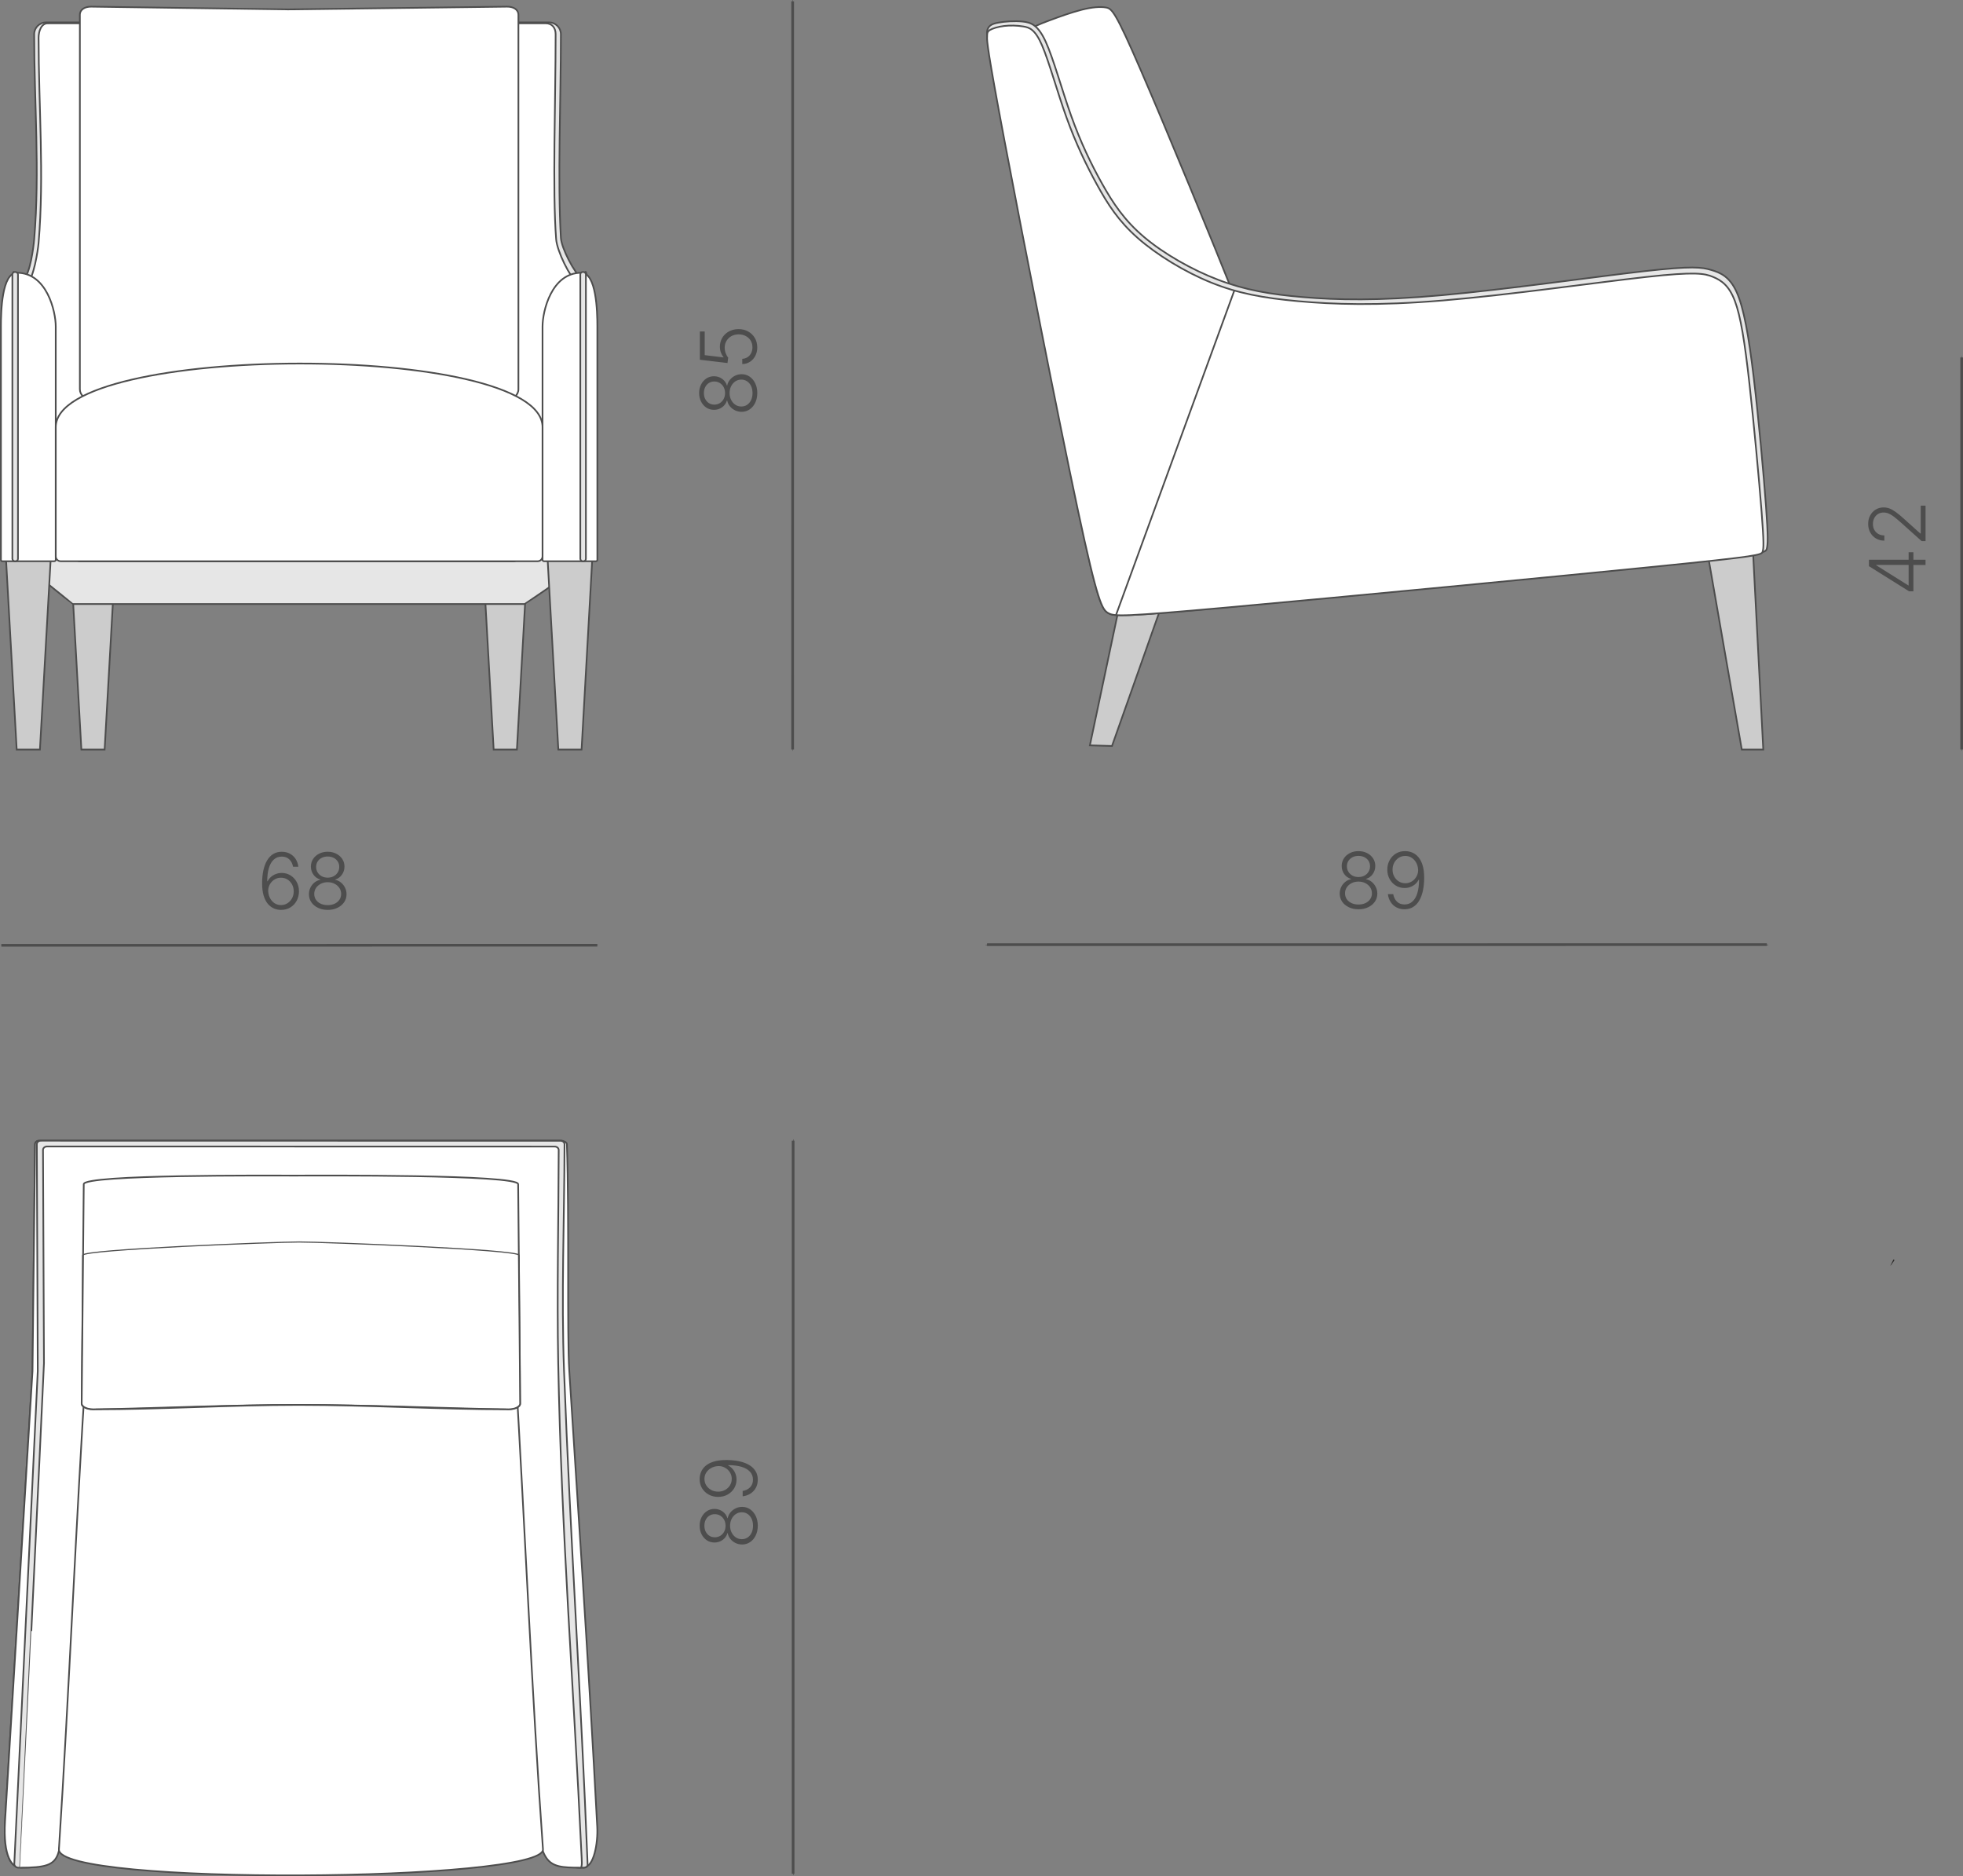 <?xml version="1.0" encoding="UTF-8"?>
<svg xmlns="http://www.w3.org/2000/svg" xmlns:xlink="http://www.w3.org/1999/xlink" xmlns:xodm="http://www.corel.com/coreldraw/odm/2003" xml:space="preserve" width="124.589mm" height="119.07mm" version="1.1" style="shape-rendering:geometricPrecision; text-rendering:geometricPrecision; image-rendering:optimizeQuality; fill-rule:evenodd; clip-rule:evenodd" viewBox="0 0 1211.37 1157.71">
 <rect x="0" y="0" width="1211.37" height="1157.71" fill="#808080" stroke="none"/>
 <defs>
  <style type="text/css">
   
    .str0 {stroke:#4D4D4D;stroke-width:1.03;stroke-miterlimit:22.926}
    .str2 {stroke:#2B2A29;stroke-width:4.12;stroke-miterlimit:22.926}
    .str3 {stroke:#4D4D4D;stroke-width:1.65;stroke-miterlimit:22.926}
    .str1 {stroke:#4D4D4D;stroke-width:0.69;stroke-miterlimit:22.926}
    .fil3 {fill:none}
    .fil0 {fill:#CCCCCC}
    .fil1 {fill:#E6E6E6}
    .fil2 {fill:white}
    .fil4 {fill:#4D4D4D;fill-rule:nonzero}
   
  </style>
 </defs>
 <g id="Слой_x0020_1">
  <g id="_2139627877296">
   <polygon class="fil0 str0" points="325.7,342.71 318.98,462.51 304.64,462.51 297.9,342.99 "></polygon>
   <polygon class="fil0 str0" points="43.49,342.71 50.22,462.51 64.56,462.51 71.3,342.99 "></polygon>
   <path class="fil1 str0" d="M360.38 344.22c3.13,2.32 -36.51,28.48 -36.72,28.48l-278.67 0c-0.21,0 -34.7,-27.93 -36.14,-29.13 -23.03,-19.07 246.77,-77.04 351.53,0.65z"></path>
   <polygon class="fil0 str0" points="365.61,342.71 358.89,462.51 344.55,462.51 337.81,342.99 "></polygon>
   <polygon class="fil0 str0" points="3.58,342.71 10.3,462.51 24.64,462.51 31.39,342.99 "></polygon>
   <path class="fil1 str0" d="M28.39 13.83c88.68,0 221.75,0 310.43,0 4.02,0 7.3,3.28 7.3,7.3 0,41.89 -2.08,89.76 0,125.67 0.37,6.42 8.33,21.64 12.93,25.31 4.82,3.85 2.33,-8.86 1.86,-2.71 -4.35,57.15 -28.09,113.08 -37.53,169.62 -0.66,3.95 -3.29,7.3 -7.3,7.3 -88.68,0 -177.36,0 -266.04,0 -4.01,0 -6.71,-3.34 -7.3,-7.3 -8.41,-56.54 -30.82,-112.58 -34.46,-169.62 -0.38,-5.96 1.88,6.6 6.42,2.71 3.86,-3.31 5.96,-19.3 6.39,-24.38 3.57,-42.05 0,-84.4 0,-126.6 0,-4.02 3.29,-7.3 7.3,-7.3z"></path>
   <path class="fil2 str0" d="M29.48 14.37c88.68,0 218.5,0 307.18,0 4.01,0 6.22,2.74 6.22,6.76 0,41.89 -2.04,96.08 0.32,126.5 0.58,7.48 8.56,23.53 13.16,27.19 4.82,3.84 1.79,-8.32 1.32,-2.17 -4.34,57.15 -24.85,109.84 -34.28,166.37 -0.66,3.95 -3.29,7.3 -7.3,7.3 -88.68,0 -177.36,0 -266.04,0 -4.01,0 -6.71,-3.34 -7.3,-7.3 -8.41,-56.54 -28.66,-110.41 -32.3,-167.46 -0.38,-5.96 1.89,7.14 6.42,3.26 3.86,-3.31 6.5,-19.85 6.93,-24.92 3.56,-42.05 0,-84.4 0,-126.6 0,-4.02 1.66,-8.92 5.68,-8.92z"></path>
   <g>
    <path class="fil2 str0" d="M10.45 168.31c18.5,0 23.95,23.86 23.95,33.15l0 143.97c0,0.48 -0.4,0.88 -0.88,0.88l-32.07 0c-0.48,0 -0.88,-0.4 -0.88,-0.88l0 -143.97c0,-9.3 0.58,-33.15 9.88,-33.15z"></path>
    <rect class="fil1 str0" x="7.64" y="167.84" width="3.45" height="178.48" rx="1.5" ry="1.51"></rect>
   </g>
   <g>
    <path class="fil2 str0" d="M358.75 168.31c-18.5,0 -23.95,23.86 -23.95,33.15l0 143.97c0,0.48 0.4,0.88 0.88,0.88l32.07 0c0.48,0 0.88,-0.4 0.88,-0.88l0 -143.97c0,-9.3 -0.58,-33.15 -9.88,-33.15z"></path>
    <rect class="fil1 str0" x="358.11" y="167.84" width="3.45" height="178.48" rx="1.5" ry="1.51"></rect>
   </g>
   <path class="fil2 str0" d="M56.32 4.11l121.46 1.7 135.09 -1.7c3.87,-0.05 7.04,1.68 7.04,5.12l0 231.01c0,3.44 -3.17,6.25 -7.04,6.25l-256.55 0c-3.87,0 -7.04,-2.81 -7.04,-6.25l0 -231.01c0,-3.44 3.17,-5.17 7.04,-5.12z"></path>
   <path class="fil2 str0" d="M334.8 263.62l0 79.69c0,1.65 -1.37,3.01 -3.01,3.01l-294.37 0c-1.66,0 -3.01,-1.36 -3.01,-3.01 0,-21.33 0,-58.36 0,-79.69 0,-52.06 300.4,-52.74 300.4,0z"></path>
  </g>
  <g id="_2139627877968">
   <polygon class="fil0 str0" points="1081.85,341.64 1088.12,462.51 1074.86,462.51 1054.05,342.99 "></polygon>
   <polygon class="fil0 str0" points="691.19,371.85 672.57,459.92 686.21,460.31 717.54,371.67 "></polygon>
   <path class="fil2 str0" d="M647.7 12.57c5.96,-2.23 13.55,-4.97 19.87,-6.56 6.32,-1.59 11.37,-2.02 14.97,-1.37 3.6,0.65 5.74,2.39 21.39,38.56 15.66,36.17 44.83,106.78 59.1,143.07 14.27,36.29 13.64,38.25 3.2,42.61 -10.43,4.36 -30.66,11.13 -42.1,11.49 -11.44,0.36 -14.09,-5.69 -27.49,-42.65 -13.4,-36.96 -37.55,-104.84 -49.94,-139.91 -12.39,-35.07 -13.01,-37.32 -11.16,-39.31 1.85,-1.99 6.19,-3.7 12.14,-5.93z"></path>
   <path class="fil1 str0" d="M609.41 18.22c0.88,-2.58 2.9,-3.57 6.83,-4.28 3.93,-0.71 9.77,-1.14 14.85,-0.63 5.08,0.52 9.41,1.98 14.17,12.32 4.76,10.35 9.96,29.58 15.79,45.92 5.84,16.34 12.32,29.78 19.06,41.8 6.74,12.03 13.75,22.63 25.85,32.88 12.1,10.25 29.3,20.13 45.82,26.43 16.51,6.3 32.33,9.03 52.77,10.72 20.44,1.69 45.49,2.35 85.31,-1.22 39.82,-3.57 94.42,-11.37 124.57,-14.79 30.15,-3.41 35.86,-2.44 41.56,-0.78 5.7,1.66 11.38,4.02 15.75,13.76 4.37,9.74 7.41,26.86 10.48,52.55 3.07,25.68 6.16,59.93 7.57,79.28 1.42,19.35 1.16,23.81 0.5,26.4 -0.66,2.59 -1.72,3.31 -67.34,10.07 -65.62,6.75 -195.8,19.54 -263.23,25.78 -67.42,6.24 -72.09,5.95 -75.8,3.87 -3.71,-2.08 -6.45,-5.94 -18.77,-64.43 -12.32,-58.49 -34.21,-171.61 -45.29,-230.25 -11.08,-58.64 -11.33,-62.82 -10.45,-65.4z"></path>
   <path class="fil2 str0" d="M609.15 22.92c0.04,-2.52 0.08,-3.44 1.76,-4.42 1.68,-0.98 5,-2.02 8.76,-2.47 3.76,-0.45 7.97,-0.33 11.8,0.3 3.83,0.63 7.3,1.76 11.57,11.65 4.27,9.89 9.35,28.55 15.13,44.6 5.78,16.05 12.26,29.49 18.82,41.43 6.56,11.93 13.21,22.36 25.04,32.79 11.83,10.43 28.85,20.85 45.27,27.52 16.42,6.66 32.24,9.57 53.71,11.52 21.47,1.95 48.58,2.96 89.44,-0.44 40.85,-3.4 95.45,-11.2 125.6,-14.52 30.15,-3.33 35.86,-2.17 41.06,-0.02 5.19,2.16 9.87,5.32 13.47,14.81 3.59,9.49 6.1,25.31 8.95,50.68 2.85,25.37 6.05,60.3 7.55,79.45 1.49,19.15 1.28,22.53 0.64,24.57 -0.64,2.05 -1.7,2.77 -66.9,9.32 -65.2,6.55 -194.53,18.92 -261.53,24.96 -67,6.04 -71.67,5.74 -75.38,3.66 -3.71,-2.08 -6.45,-5.94 -18.77,-63.67 -12.32,-57.73 -34.21,-169.34 -45.15,-227.2 -10.93,-57.86 -10.9,-61.98 -10.86,-64.51z"></path>
   <path class="fil3 str0" d="M761.71 179.25c-24.34,66.76 -48.69,133.52 -73.03,200.28"></path>
  </g>
  <g id="_2139627882192">
   <path class="fil2 str0" d="M24.08 703.87c106.21,0.01 215.66,0.04 321.87,0.06 1.33,0 3.51,0.97 3.51,2.12 -0.09,46.64 -0.98,93.33 0.78,139.93 3.89,103.12 8.26,199.62 12.38,304.55 0.04,1.15 -1.1,1.91 -2.43,1.91 -18.82,0 -25.49,-5.49 -32.11,-49.8 -104.71,0 -188.22,0 -292.93,0 -5.42,44.1 7.78,49.2 -24.12,49.2 -3.09,0 -9.28,-5.51 -7.9,-28.24l16.94 -277.62 1.58 -139.99c0.01,-1.16 1.1,-2.12 2.43,-2.12z"></path>
   <path class="fil2 str0" d="M24.08 703.87c106.21,0.01 216.05,-0.01 322.25,0 1.33,0 3.47,0.97 3.51,2.12 1.54,46.28 0,116.49 1.47,139.99 4,63.73 11.75,176.41 17.25,281.28 0.53,10.19 -2.18,24.64 -7.84,24.64 -18.82,0 -26.03,-4.95 -32.65,-49.25 -104.71,0 -188.22,0 -292.93,0 -5.42,44.1 7.78,49.2 -24.12,49.2 -3.09,0 -9.28,-5.51 -7.9,-28.24l16.94 -277.62 1.58 -139.99c0.01,-1.16 1.1,-2.12 2.43,-2.12z"></path>
   <path class="fil1 str0" d="M25.16 703.87c106.21,0.01 214.58,0.04 320.78,0.06 1.33,0 2.43,0.96 2.43,2.12 -0.1,46.64 -2.06,93.32 -0.3,139.93 3.89,103.12 10.43,199.62 14.54,304.55 0.04,1.15 -1.1,1.91 -2.43,1.91 -18.82,0 -25.49,-5.49 -32.11,-49.8 -104.71,0 -188.22,0 -292.93,0 -5.42,44.1 8.01,49.8 -23.89,49.8 -1.33,0 -2.48,-1.16 -2.43,-2.32l14.49 -304.13 -0.58 -139.99c-0,-1.16 1.1,-2.12 2.43,-2.12z"></path>
   <path class="fil2 str0" d="M28.98 707.43c104.09,0.01 209.26,0.04 313.35,0.06 1.34,0 2.44,0.97 2.44,2.12 -0.1,43.84 -1.13,87.68 -0.3,131.5 1.98,104.28 9.51,199.54 14.31,302.14 0.18,3.9 0.75,9.19 -0.59,9.19 -22.34,0 -24.48,-1.54 -29.1,-45.46 -105.32,0 -183.48,-4.33 -288.8,-4.33 -5.45,44.1 2.64,49.8 -27.91,49.8 -0.08,0 13.66,-284.9 14.75,-311.33l-0.59 -131.56c-0,-1.16 1.11,-2.12 2.44,-2.12z"></path>
   <path class="fil2 str0" d="M317.95 841.89c5.8,97.2 10.28,204 17.12,299.22 1.45,20.18 -300.18,22.73 -298.71,0 6.3,-97.12 10.52,-202.1 16.82,-299.22 0.21,-3.25 264.57,-3.46 264.77,0z"></path>
   <path class="fil2 str0" d="M181.45 725.39c15.34,0 138.25,-0.78 138.3,5.3 0.43,45.1 0.85,90.19 1.28,135.28 0.02,2.01 -3.17,3.66 -7.04,3.66 -43.21,0 -86.87,-2.75 -129.62,-2.75 -42.76,0 -84.62,2.75 -126.93,2.75 -3.87,0 -7.06,-1.65 -7.04,-3.66 0.43,-45.09 0.85,-90.19 1.28,-135.28 0.06,-6.04 115.46,-5.3 129.77,-5.3z"></path>
   <path class="fil3 str1" d="M184.64 766.36c15.06,0 135.75,4.66 135.75,8.18 0,29.93 0.64,62.15 0.64,92.08 0,1.33 -3.18,3.09 -7.04,3 -43.25,-0.95 -86.9,-2.86 -129.75,-2.86 -42.85,0 -84.54,1.9 -126.81,2.86 -3.86,0.09 -7.04,-1.66 -7.04,-3 0,-29.93 0.64,-62.15 0.64,-92.08 0,-3.6 119.68,-8.18 133.6,-8.18z"></path>
  </g>
  <path class="fil3 str2" d="M1167.95 779.23c-0.14,-0.1 -0.28,-0.18 -0.42,-0.25"></path>
  <g id="_2139627881328">
   <line class="fil3 str3" x1="489.74" y1="1156.24" x2="489.44" y2="1156.24"></line>
   <line class="fil3 str3" x1="489.74" y1="703.87" x2="489.45" y2="703.87"></line>
   <line class="fil3 str3" x1="489.45" y1="703.87" x2="489.44" y2="1156.24"></line>
  </g>
  <path class="fil4" d="M467.63 941.45c0,2.23 -0.42,4.23 -1.27,5.98 -0.84,1.75 -1.99,3.12 -3.44,4.11 -1.46,0.99 -3.11,1.49 -4.95,1.49 -1.44,0 -2.79,-0.3 -4.05,-0.9 -1.26,-0.6 -2.31,-1.43 -3.18,-2.5 -0.86,-1.06 -1.42,-2.26 -1.69,-3.59l-0.16 0c-0.5,1.74 -1.49,3.13 -2.97,4.19 -1.47,1.06 -3.15,1.58 -5.03,1.58 -1.74,0 -3.3,-0.46 -4.68,-1.36 -1.38,-0.91 -2.47,-2.14 -3.26,-3.71 -0.8,-1.56 -1.2,-3.33 -1.2,-5.3 0,-1.95 0.4,-3.71 1.2,-5.27 0.79,-1.57 1.88,-2.8 3.26,-3.72 1.38,-0.91 2.94,-1.37 4.69,-1.37 1.86,0 3.53,0.53 5.02,1.58 1.48,1.06 2.47,2.43 2.98,4.14l0.16 0c0.26,-1.31 0.83,-2.5 1.69,-3.55 0.86,-1.06 1.92,-1.89 3.18,-2.5 1.26,-0.62 2.61,-0.93 4.05,-0.93 1.84,0 3.49,0.5 4.95,1.51 1.45,1.01 2.6,2.38 3.44,4.14 0.85,1.75 1.27,3.75 1.27,5.98zm-2.94 0c0,-1.64 -0.3,-3.08 -0.89,-4.33 -0.59,-1.24 -1.41,-2.21 -2.45,-2.91 -1.04,-0.7 -2.22,-1.06 -3.55,-1.06 -1.39,0 -2.63,0.36 -3.71,1.09 -1.09,0.73 -1.95,1.71 -2.59,2.97 -0.64,1.25 -0.96,2.67 -0.96,4.24 0,1.58 0.32,2.99 0.96,4.24 0.64,1.25 1.5,2.24 2.59,2.97 1.08,0.73 2.32,1.09 3.71,1.09 1.33,0 2.51,-0.34 3.55,-1.04 1.04,-0.7 1.86,-1.67 2.45,-2.92 0.59,-1.25 0.89,-2.7 0.89,-4.34zm-16.95 0c0,-1.36 -0.29,-2.58 -0.86,-3.65 -0.58,-1.06 -1.37,-1.91 -2.37,-2.54 -1,-0.63 -2.14,-0.94 -3.4,-0.94 -1.26,0 -2.38,0.3 -3.34,0.92 -0.96,0.61 -1.72,1.45 -2.27,2.53 -0.54,1.08 -0.82,2.3 -0.82,3.68 0,1.38 0.28,2.6 0.82,3.67 0.54,1.07 1.3,1.92 2.27,2.54 0.96,0.62 2.07,0.93 3.34,0.93 1.26,0 2.4,-0.31 3.4,-0.93 1,-0.62 1.79,-1.47 2.37,-2.55 0.58,-1.09 0.86,-2.31 0.86,-3.65z"></path>
  <path id="_1" class="fil4" d="M467.63 913.01c0,1.9 -0.39,3.57 -1.18,5.03 -0.78,1.46 -1.87,2.64 -3.28,3.55 -1.41,0.91 -3.03,1.48 -4.87,1.71l0 -3.3c1.83,-0.3 3.34,-1.04 4.55,-2.23 1.2,-1.19 1.81,-2.78 1.81,-4.76 0,-1.89 -0.6,-3.5 -1.79,-4.83 -1.19,-1.33 -2.91,-2.35 -5.19,-3.05 -2.27,-0.7 -5.03,-1.06 -8.28,-1.06l0 0.23c1.03,0.54 1.93,1.24 2.7,2.12 0.77,0.89 1.36,1.89 1.78,3 0.42,1.12 0.63,2.31 0.63,3.58 0,1.95 -0.49,3.74 -1.46,5.36 -0.98,1.62 -2.32,2.91 -4.03,3.86 -1.71,0.96 -3.67,1.44 -5.85,1.44 -2.1,0 -4.01,-0.46 -5.75,-1.39 -1.74,-0.93 -3.12,-2.23 -4.16,-3.91 -1.04,-1.67 -1.54,-3.63 -1.51,-5.86 0.02,-1.46 0.31,-2.87 0.89,-4.26 0.58,-1.38 1.5,-2.63 2.77,-3.73 1.26,-1.1 2.95,-1.98 5.04,-2.63 2.1,-0.65 4.67,-0.98 7.74,-0.98 2.86,0 5.48,0.26 7.84,0.75 2.37,0.5 4.42,1.25 6.15,2.25 1.74,1 3.07,2.27 4.02,3.78 0.95,1.52 1.43,3.28 1.43,5.3zm-16.06 -0.44c0,-1.16 -0.23,-2.23 -0.7,-3.23 -0.46,-0.99 -1.09,-1.86 -1.9,-2.58 -0.81,-0.72 -1.73,-1.27 -2.77,-1.65 -1.04,-0.38 -2.13,-0.53 -3.27,-0.45 -1.58,0.13 -2.98,0.54 -4.21,1.26 -1.23,0.71 -2.2,1.64 -2.92,2.78 -0.72,1.14 -1.08,2.43 -1.08,3.87 0,1.48 0.38,2.82 1.14,4.01 0.76,1.18 1.78,2.12 3.05,2.81 1.27,0.69 2.7,1.03 4.26,1.03 1.56,0 2.98,-0.34 4.24,-1.03 1.26,-0.69 2.27,-1.62 3.02,-2.81 0.75,-1.19 1.13,-2.53 1.13,-4.01z"></path>
  <g id="_2139627884256">
   <line class="fil3 str3" x1="0.82" y1="583.32" x2="0.82" y2="583.29"></line>
   <line class="fil3 str3" x1="368.63" y1="583.28" x2="368.63" y2="583.25"></line>
   <line class="fil3 str3" x1="368.63" y1="583.25" x2="0.82" y2="583.29"></line>
  </g>
  <path class="fil4" d="M173.38 561.46c-1.46,0 -2.87,-0.3 -4.27,-0.87 -1.39,-0.58 -2.64,-1.5 -3.75,-2.78 -1.11,-1.29 -1.99,-2.98 -2.64,-5.09 -0.65,-2.11 -0.97,-4.69 -0.97,-7.74 0,-2.84 0.25,-5.45 0.75,-7.81 0.5,-2.35 1.25,-4.4 2.26,-6.14 1.01,-1.74 2.27,-3.07 3.78,-4.03 1.52,-0.94 3.29,-1.42 5.31,-1.42 1.89,0 3.56,0.39 5.03,1.18 1.47,0.78 2.64,1.86 3.54,3.24 0.9,1.38 1.46,2.99 1.7,4.82l-3.28 0c-0.32,-1.79 -1.06,-3.29 -2.24,-4.47 -1.18,-1.19 -2.76,-1.79 -4.75,-1.79 -1.9,0 -3.51,0.59 -4.84,1.79 -1.34,1.18 -2.35,2.91 -3.05,5.17 -0.7,2.26 -1.05,5 -1.05,8.24l0.24 0c0.54,-1.05 1.26,-1.95 2.14,-2.71 0.88,-0.75 1.89,-1.34 3.01,-1.77 1.13,-0.42 2.31,-0.63 3.56,-0.63 1.95,0 3.71,0.49 5.32,1.46 1.62,0.98 2.9,2.32 3.86,4.03 0.97,1.71 1.45,3.67 1.45,5.85 0,2.1 -0.46,4.01 -1.38,5.75 -0.91,1.74 -2.21,3.12 -3.88,4.16 -1.67,1.04 -3.63,1.56 -5.86,1.56zm0 -2.98c1.5,0 2.84,-0.39 4.03,-1.15 1.18,-0.77 2.12,-1.79 2.81,-3.07 0.69,-1.28 1.03,-2.7 1.03,-4.27 0,-1.56 -0.34,-2.98 -1.03,-4.26 -0.69,-1.27 -1.62,-2.28 -2.81,-3.03 -1.19,-0.74 -2.54,-1.11 -4.03,-1.11 -1.16,0 -2.22,0.23 -3.21,0.7 -0.98,0.46 -1.84,1.09 -2.57,1.9 -0.73,0.8 -1.27,1.72 -1.64,2.75 -0.37,1.03 -0.51,2.11 -0.44,3.23 0.13,1.6 0.54,3.02 1.25,4.27 0.7,1.25 1.63,2.23 2.76,2.95 1.14,0.72 2.42,1.08 3.85,1.08z"></path>
  <path id="_1_0" class="fil4" d="M202.22 561.45c-2.23,0 -4.23,-0.42 -5.98,-1.27 -1.75,-0.84 -3.12,-1.99 -4.11,-3.44 -0.99,-1.46 -1.49,-3.1 -1.49,-4.95 0,-1.44 0.3,-2.79 0.9,-4.05 0.6,-1.26 1.43,-2.31 2.5,-3.18 1.06,-0.86 2.26,-1.42 3.59,-1.69l0 -0.16c-1.74,-0.5 -3.13,-1.49 -4.19,-2.97 -1.06,-1.47 -1.59,-3.15 -1.59,-5.03 0,-1.74 0.46,-3.3 1.36,-4.68 0.91,-1.38 2.14,-2.47 3.71,-3.26 1.56,-0.8 3.33,-1.2 5.3,-1.2 1.95,0 3.71,0.4 5.27,1.2 1.57,0.79 2.8,1.88 3.72,3.26 0.91,1.38 1.37,2.94 1.37,4.69 0,1.86 -0.53,3.53 -1.58,5.02 -1.06,1.48 -2.43,2.47 -4.14,2.98l0 0.16c1.31,0.26 2.5,0.83 3.55,1.69 1.06,0.86 1.89,1.92 2.51,3.18 0.62,1.26 0.93,2.61 0.93,4.05 0,1.84 -0.5,3.49 -1.51,4.95 -1.01,1.45 -2.38,2.6 -4.14,3.44 -1.75,0.85 -3.75,1.27 -5.98,1.27zm0 -2.94c1.64,0 3.08,-0.3 4.33,-0.89 1.24,-0.59 2.21,-1.41 2.91,-2.45 0.7,-1.04 1.06,-2.22 1.06,-3.55 0,-1.39 -0.36,-2.63 -1.09,-3.71 -0.73,-1.09 -1.71,-1.95 -2.97,-2.59 -1.25,-0.64 -2.67,-0.96 -4.24,-0.96 -1.58,0 -2.99,0.32 -4.24,0.96 -1.25,0.64 -2.24,1.5 -2.97,2.59 -0.73,1.08 -1.09,2.32 -1.09,3.71 0,1.33 0.34,2.51 1.04,3.55 0.7,1.04 1.67,1.86 2.92,2.45 1.25,0.59 2.7,0.89 4.34,0.89zm-0 -16.95c1.36,0 2.58,-0.29 3.65,-0.86 1.06,-0.58 1.91,-1.37 2.54,-2.37 0.63,-1 0.94,-2.14 0.94,-3.4 0,-1.26 -0.3,-2.38 -0.92,-3.34 -0.61,-0.96 -1.45,-1.72 -2.53,-2.27 -1.08,-0.54 -2.3,-0.82 -3.68,-0.82 -1.38,0 -2.6,0.28 -3.67,0.82 -1.07,0.54 -1.92,1.3 -2.54,2.27 -0.62,0.96 -0.93,2.07 -0.93,3.34 0,1.26 0.31,2.4 0.93,3.4 0.62,1 1.47,1.79 2.55,2.37 1.09,0.58 2.31,0.86 3.65,0.86z"></path>
  <g id="_2139627885696">
   <line class="fil3 str3" x1="609.1" y1="583.24" x2="609.1" y2="582.9"></line>
   <line class="fil3 str3" x1="1090.34" y1="583.22" x2="1090.34" y2="582.87"></line>
   <line class="fil3 str3" x1="1090.34" y1="582.87" x2="609.1" y2="582.9"></line>
  </g>
  <path class="fil4" d="M838.32 561.07c-2.23,0 -4.23,-0.42 -5.98,-1.27 -1.75,-0.84 -3.12,-1.99 -4.11,-3.44 -0.99,-1.46 -1.49,-3.11 -1.49,-4.95 0,-1.44 0.29,-2.79 0.9,-4.05 0.6,-1.26 1.43,-2.31 2.5,-3.18 1.06,-0.86 2.26,-1.42 3.59,-1.69l0 -0.16c-1.74,-0.5 -3.13,-1.49 -4.19,-2.97 -1.06,-1.47 -1.58,-3.15 -1.58,-5.03 0,-1.74 0.46,-3.3 1.36,-4.68 0.91,-1.38 2.14,-2.47 3.71,-3.26 1.56,-0.8 3.33,-1.2 5.3,-1.2 1.95,0 3.71,0.4 5.27,1.2 1.57,0.79 2.8,1.88 3.72,3.26 0.91,1.38 1.37,2.94 1.37,4.69 0,1.86 -0.53,3.53 -1.58,5.02 -1.06,1.48 -2.43,2.47 -4.14,2.98l0 0.16c1.31,0.26 2.5,0.83 3.55,1.69 1.06,0.86 1.89,1.92 2.5,3.18 0.62,1.26 0.93,2.61 0.93,4.05 0,1.84 -0.5,3.49 -1.51,4.95 -1.01,1.45 -2.38,2.6 -4.14,3.44 -1.75,0.85 -3.75,1.27 -5.98,1.27zm0 -2.94c1.64,0 3.08,-0.3 4.33,-0.89 1.24,-0.59 2.21,-1.41 2.91,-2.45 0.7,-1.04 1.06,-2.22 1.06,-3.55 0,-1.39 -0.36,-2.63 -1.09,-3.71 -0.73,-1.09 -1.71,-1.95 -2.97,-2.59 -1.25,-0.64 -2.67,-0.96 -4.24,-0.96 -1.58,0 -2.99,0.32 -4.24,0.96 -1.25,0.64 -2.24,1.5 -2.97,2.59 -0.73,1.08 -1.09,2.32 -1.09,3.71 0,1.33 0.34,2.51 1.04,3.55 0.7,1.04 1.67,1.86 2.92,2.45 1.25,0.59 2.7,0.89 4.34,0.89zm-0 -16.95c1.36,0 2.58,-0.29 3.65,-0.86 1.06,-0.58 1.91,-1.37 2.54,-2.37 0.63,-1 0.94,-2.14 0.94,-3.4 0,-1.26 -0.3,-2.38 -0.92,-3.34 -0.61,-0.96 -1.45,-1.72 -2.53,-2.27 -1.08,-0.54 -2.3,-0.82 -3.68,-0.82 -1.38,0 -2.6,0.28 -3.67,0.82 -1.07,0.55 -1.92,1.31 -2.54,2.27 -0.62,0.96 -0.93,2.07 -0.93,3.34 0,1.26 0.31,2.4 0.93,3.4 0.62,1 1.47,1.79 2.55,2.37 1.09,0.58 2.31,0.86 3.65,0.86z"></path>
  <path id="_1_1" class="fil4" d="M866.76 561.07c-1.9,0 -3.57,-0.39 -5.03,-1.18 -1.46,-0.78 -2.64,-1.87 -3.55,-3.28 -0.91,-1.41 -1.48,-3.03 -1.71,-4.87l3.3 -0c0.3,1.83 1.04,3.34 2.23,4.55 1.19,1.2 2.78,1.81 4.76,1.81 1.89,0 3.5,-0.6 4.83,-1.79 1.33,-1.19 2.35,-2.91 3.05,-5.19 0.7,-2.27 1.06,-5.03 1.06,-8.28l-0.23 0c-0.54,1.03 -1.24,1.93 -2.12,2.7 -0.89,0.77 -1.89,1.36 -3,1.78 -1.12,0.42 -2.31,0.63 -3.58,0.63 -1.95,0 -3.74,-0.49 -5.36,-1.46 -1.62,-0.98 -2.91,-2.32 -3.86,-4.03 -0.96,-1.71 -1.44,-3.66 -1.44,-5.85 0,-2.1 0.46,-4.01 1.39,-5.75 0.93,-1.74 2.23,-3.12 3.9,-4.16 1.67,-1.04 3.63,-1.54 5.86,-1.51 1.46,0.02 2.87,0.31 4.26,0.89 1.38,0.58 2.63,1.5 3.73,2.77 1.1,1.26 1.98,2.95 2.63,5.04 0.65,2.1 0.98,4.67 0.98,7.74 0,2.86 -0.26,5.48 -0.75,7.84 -0.5,2.37 -1.25,4.42 -2.25,6.15 -1,1.74 -2.27,3.07 -3.78,4.02 -1.52,0.95 -3.28,1.43 -5.3,1.43zm0.44 -16.06c1.16,0 2.23,-0.23 3.23,-0.7 0.99,-0.46 1.86,-1.09 2.58,-1.9 0.72,-0.81 1.27,-1.73 1.65,-2.77 0.38,-1.04 0.53,-2.13 0.45,-3.27 -0.13,-1.58 -0.54,-2.98 -1.26,-4.21 -0.71,-1.23 -1.64,-2.2 -2.78,-2.92 -1.14,-0.72 -2.43,-1.08 -3.87,-1.08 -1.48,0 -2.82,0.38 -4.01,1.14 -1.18,0.76 -2.12,1.78 -2.81,3.05 -0.69,1.27 -1.03,2.7 -1.03,4.26 0,1.56 0.34,2.98 1.03,4.24 0.69,1.26 1.62,2.27 2.81,3.02 1.19,0.75 2.53,1.13 4.01,1.13z"></path>
  <g id="_2139627888816">
   <line class="fil3 str3" x1="489.35" y1="462.5" x2="489.13" y2="462.5"></line>
   <line class="fil3 str3" x1="489.37" y1="0.82" x2="489.15" y2="0.82"></line>
   <line class="fil3 str3" x1="489.15" y1="0.82" x2="489.13" y2="462.5"></line>
  </g>
  <path class="fil4" d="M467.32 242.53c0,2.23 -0.42,4.23 -1.27,5.98 -0.84,1.75 -1.99,3.12 -3.44,4.11 -1.46,0.99 -3.11,1.49 -4.95,1.49 -1.44,0 -2.79,-0.3 -4.05,-0.9 -1.26,-0.6 -2.31,-1.43 -3.18,-2.5 -0.86,-1.06 -1.42,-2.26 -1.69,-3.59l-0.16 0c-0.5,1.74 -1.49,3.13 -2.97,4.19 -1.47,1.06 -3.15,1.58 -5.03,1.58 -1.74,0 -3.3,-0.46 -4.68,-1.36 -1.38,-0.91 -2.47,-2.14 -3.26,-3.71 -0.8,-1.56 -1.2,-3.33 -1.2,-5.3 0,-1.95 0.4,-3.71 1.2,-5.27 0.79,-1.57 1.88,-2.8 3.26,-3.72 1.38,-0.91 2.94,-1.37 4.69,-1.37 1.86,0 3.53,0.53 5.02,1.58 1.48,1.06 2.47,2.43 2.98,4.14l0.16 0c0.26,-1.31 0.83,-2.5 1.69,-3.55 0.86,-1.06 1.92,-1.89 3.18,-2.5 1.26,-0.62 2.61,-0.93 4.05,-0.93 1.84,0 3.49,0.5 4.95,1.51 1.45,1.01 2.6,2.38 3.44,4.14 0.85,1.75 1.27,3.75 1.27,5.98zm-2.94 0c0,-1.64 -0.3,-3.08 -0.89,-4.33 -0.59,-1.24 -1.41,-2.21 -2.45,-2.91 -1.04,-0.7 -2.22,-1.06 -3.55,-1.06 -1.39,0 -2.63,0.36 -3.71,1.09 -1.09,0.73 -1.95,1.71 -2.59,2.97 -0.64,1.25 -0.96,2.67 -0.96,4.24 0,1.58 0.32,2.99 0.96,4.24 0.64,1.25 1.5,2.24 2.59,2.97 1.08,0.73 2.32,1.09 3.71,1.09 1.33,0 2.51,-0.34 3.55,-1.04 1.04,-0.7 1.86,-1.67 2.45,-2.92 0.59,-1.25 0.89,-2.7 0.89,-4.34zm-16.95 -0c0,-1.36 -0.29,-2.58 -0.86,-3.65 -0.58,-1.06 -1.37,-1.91 -2.37,-2.54 -1,-0.63 -2.14,-0.94 -3.4,-0.94 -1.26,0 -2.38,0.3 -3.34,0.92 -0.96,0.61 -1.72,1.45 -2.27,2.53 -0.54,1.08 -0.82,2.3 -0.82,3.68 0,1.38 0.28,2.6 0.82,3.67 0.54,1.07 1.3,1.92 2.27,2.54 0.96,0.62 2.07,0.93 3.34,0.93 1.26,0 2.4,-0.31 3.4,-0.93 1,-0.62 1.79,-1.47 2.37,-2.55 0.58,-1.09 0.86,-2.31 0.86,-3.65z"></path>
  <path id="_1_2" class="fil4" d="M467.32 214.3c0,1.95 -0.4,3.7 -1.2,5.25 -0.79,1.54 -1.9,2.77 -3.29,3.68 -1.4,0.9 -2.99,1.38 -4.78,1.42l0 -3.23c1.22,-0.06 2.3,-0.41 3.26,-1.03 0.95,-0.62 1.7,-1.46 2.22,-2.53 0.53,-1.06 0.8,-2.25 0.8,-3.56 0,-1.57 -0.37,-2.95 -1.1,-4.15 -0.74,-1.19 -1.75,-2.13 -3.04,-2.81 -1.29,-0.68 -2.74,-1.02 -4.35,-1.02 -1.7,0 -3.2,0.37 -4.49,1.1 -1.29,0.73 -2.31,1.7 -3.03,2.93 -0.74,1.23 -1.11,2.61 -1.11,4.14 0,1.18 0.2,2.34 0.61,3.45 0.41,1.1 0.92,2.02 1.54,2.74l-0.42 3.33 -17.05 -2.03 0 -17.42 2.98 0 -0 14.58 11.63 1.41 0 -0.19c-0.67,-0.76 -1.22,-1.71 -1.63,-2.83 -0.41,-1.11 -0.62,-2.31 -0.62,-3.57 0,-1.54 0.28,-2.96 0.84,-4.28 0.56,-1.32 1.36,-2.47 2.39,-3.46 1.03,-0.98 2.25,-1.75 3.66,-2.31 1.41,-0.55 2.95,-0.83 4.64,-0.83 2.21,0 4.18,0.49 5.91,1.46 1.74,0.97 3.11,2.3 4.11,3.99 1,1.69 1.5,3.62 1.5,5.79z"></path>
  <g id="_2139627886992">
   <line class="fil3 str3" x1="1210.75" y1="462.5" x2="1210.54" y2="462.5"></line>
   <line class="fil3 str3" x1="1210.77" y1="220.55" x2="1210.55" y2="220.55"></line>
   <line class="fil3 str3" x1="1210.55" y1="220.55" x2="1210.54" y2="462.5"></line>
  </g>
  <path class="fil4" d="M1180.77 364.88l-2.67 -0 -24.78 -15.52 0 -2.02 4.47 0 0 1.45 19.79 12.41 0.23 0 0 -20.43 2.95 0 -0 24.11zm7.48 -16.27l-8.3 -0 -1.24 -0.02 -25.39 -0 0 -3.21 34.93 0 0 3.23z"></path>
  <path id="_1_3" class="fil4" d="M1188.26 333.87l-2.44 0 -12.8 -11.47c-1.62,-1.44 -3.02,-2.61 -4.2,-3.51 -1.17,-0.9 -2.26,-1.56 -3.27,-1.99 -1.01,-0.43 -2.06,-0.65 -3.15,-0.65 -1.33,0 -2.49,0.31 -3.49,0.93 -0.99,0.62 -1.76,1.46 -2.31,2.52 -0.54,1.06 -0.82,2.27 -0.82,3.63 0,1.42 0.3,2.67 0.92,3.72 0.61,1.05 1.44,1.87 2.5,2.46 1.05,0.58 2.27,0.88 3.64,0.88l0 3.21c-1.94,0 -3.66,-0.45 -5.17,-1.34 -1.5,-0.9 -2.69,-2.13 -3.54,-3.68 -0.86,-1.55 -1.28,-3.33 -1.28,-5.33 0,-1.98 0.42,-3.72 1.26,-5.24 0.83,-1.53 1.97,-2.73 3.4,-3.6 1.42,-0.87 3.04,-1.31 4.84,-1.31 1.28,0 2.51,0.22 3.71,0.67 1.18,0.45 2.53,1.22 4.02,2.31 1.5,1.1 3.32,2.63 5.47,4.59l9.5 8.54 0.23 0 0 -17.19 2.98 0 -0 21.86z"></path>
 </g>
</svg>
